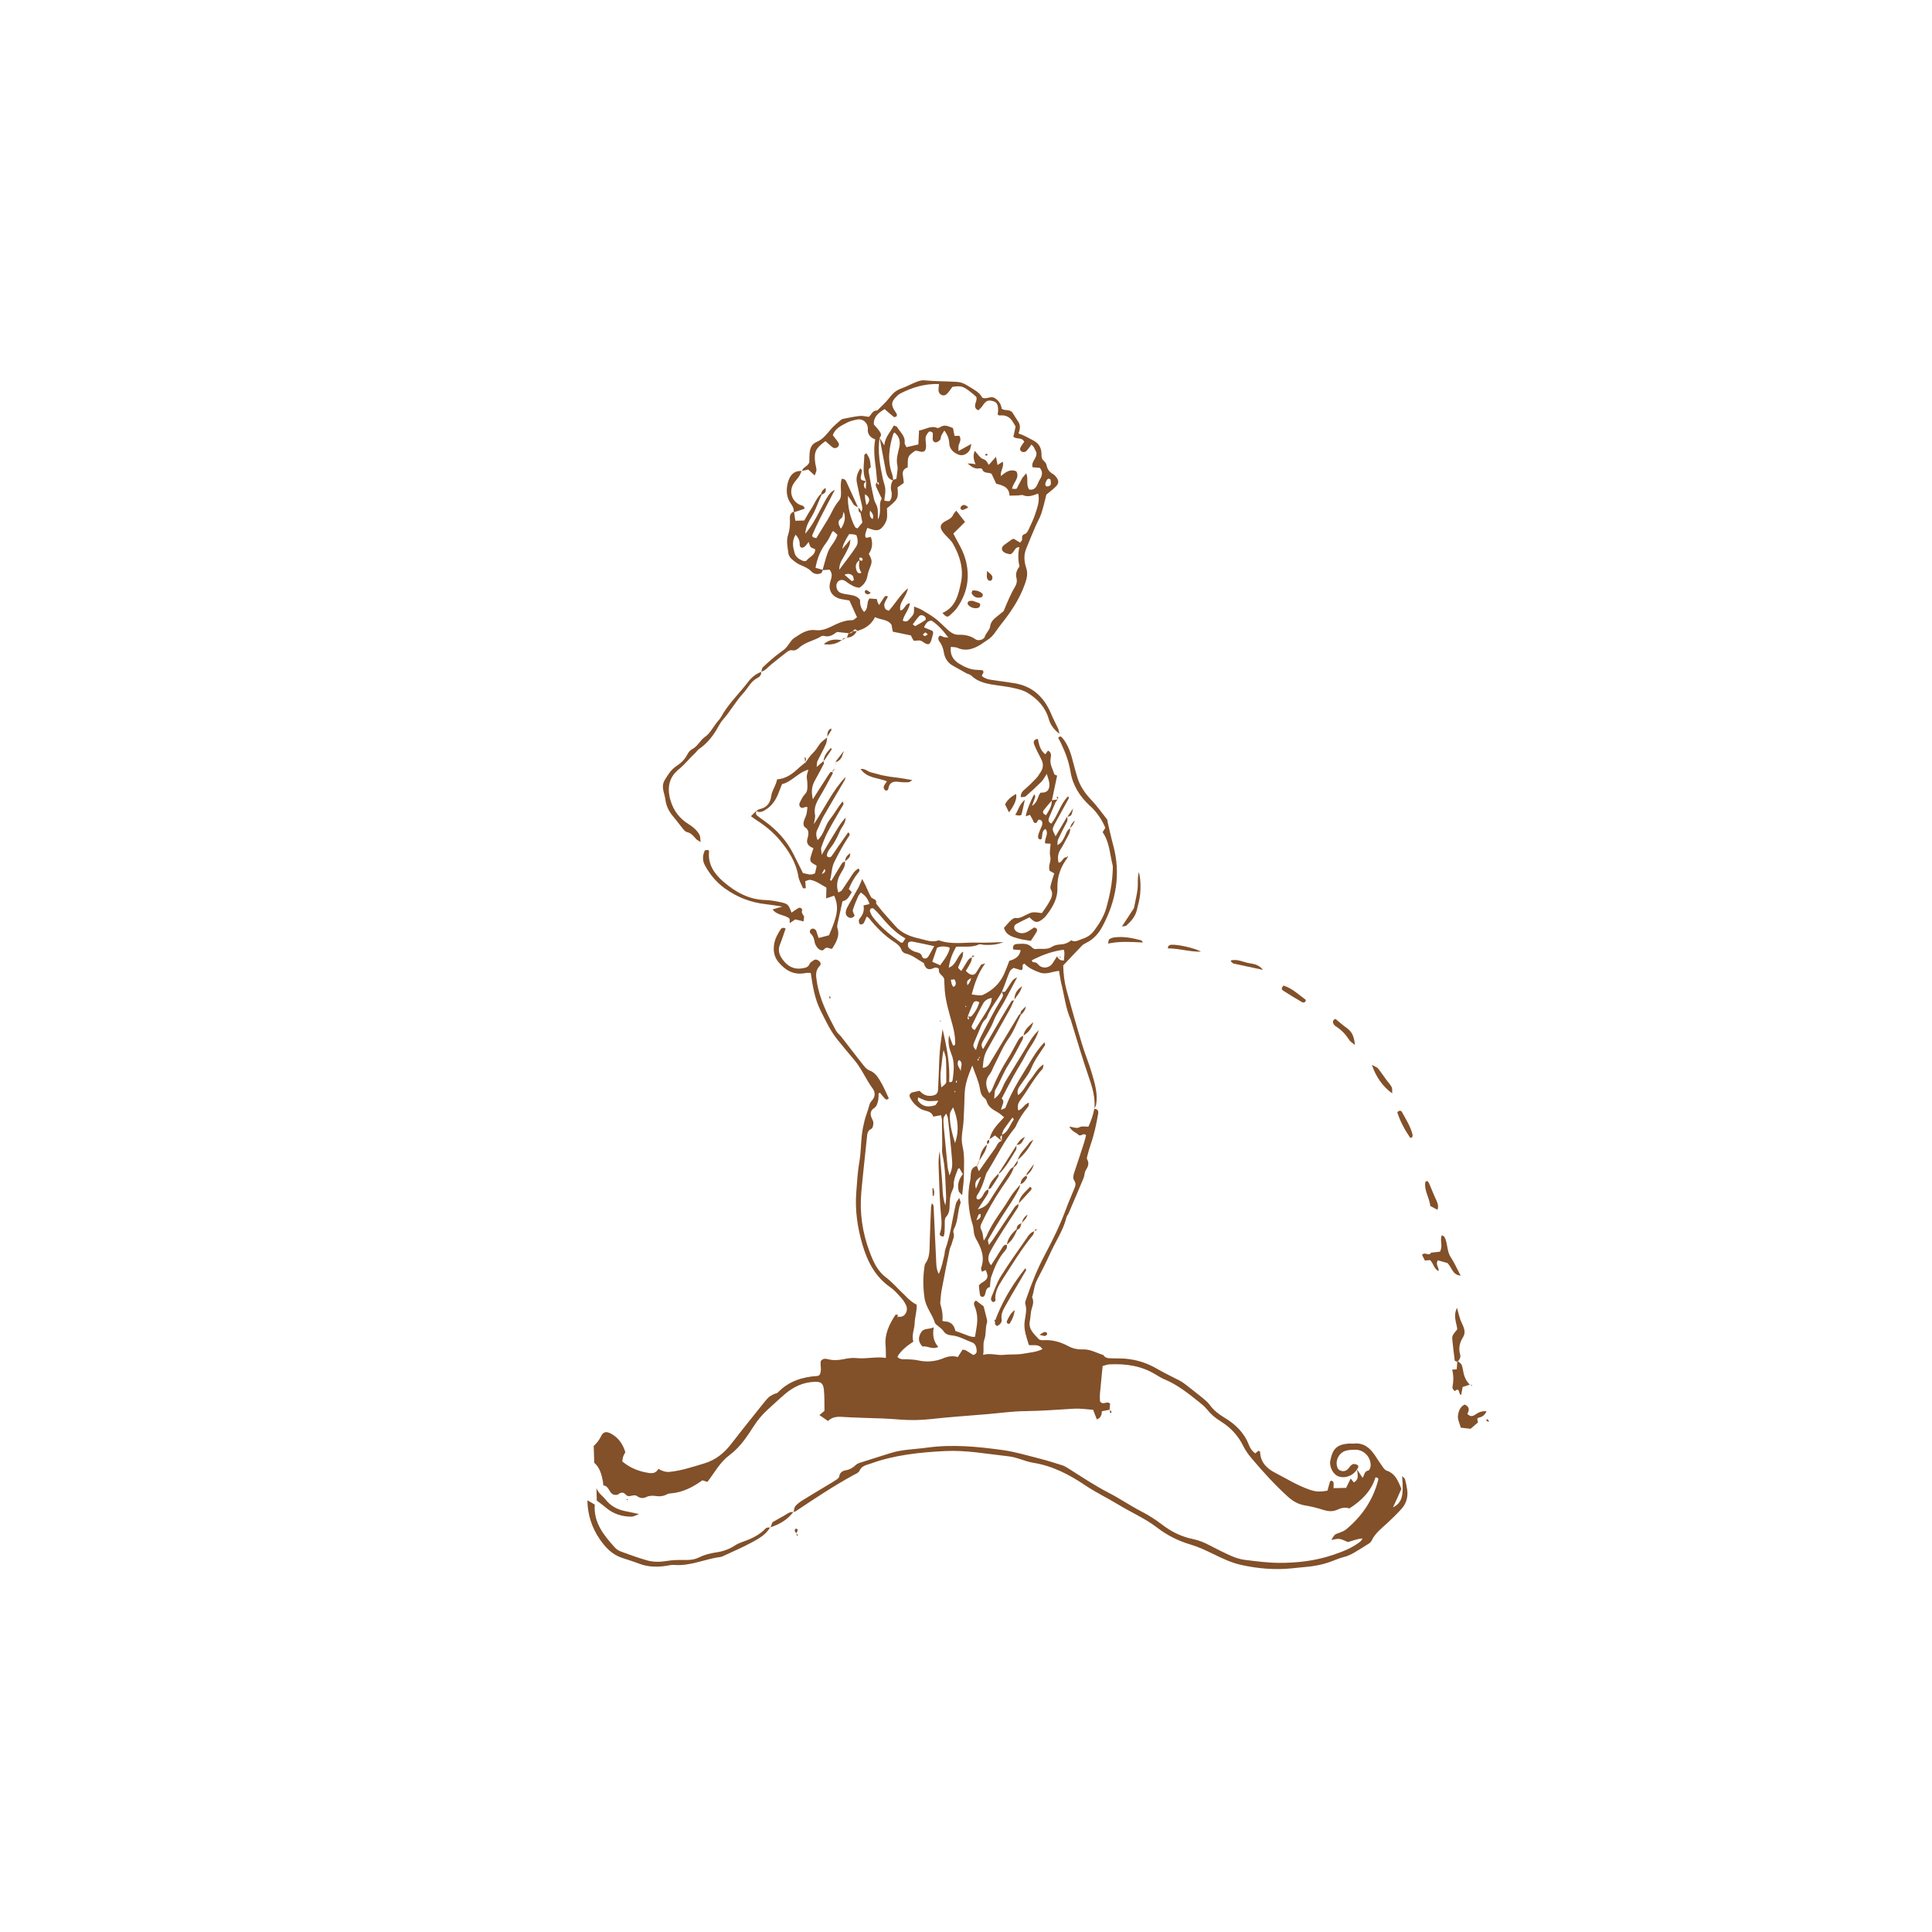 <svg xmlns="http://www.w3.org/2000/svg" id="Calque_1" viewBox="0 0 283.46 283.46"><defs><style>.cls-1{fill:#825029;fill-rule:evenodd;}</style></defs><path class="cls-1" d="M87.11,212.15c.46-.43,.82-.88,1.1-1.47,.32-.65,.79-.69,1.45-.33q1.51,.81,2.09,2.71c-.1,.19-.24,.41-.32,.65-.08,.24-.09,.5-.13,.71,1.18,.98,2.45,1.47,3.89,1.69,.68,.1,1.1-.05,1.41-.6q.87,.52,1.64,.44c1.73-.17,3.37-.73,5.03-1.22,1.77-.52,3.02-1.58,4.1-2.99,1.47-1.91,2.99-3.79,4.49-5.67,.29-.37,.59-.74,.93-1.07,.22-.2,.51-.32,.77-.46,.18-.09,.43-.1,.56-.23,1.58-1.65,3.58-2.29,5.79-2.43,.1,0,.19-.07,.3-.11,.43-.66,.1-1.42,.21-2.07,.31-.42,.7-.37,1.05-.28,.79,.2,1.54,.16,2.33-.01,.61-.13,1.26-.22,1.88-.15,1.41,.15,2.8-.25,4.3-.03-.02-.67,0-1.23-.05-1.79-.16-1.72,.55-3.16,1.45-4.53,.04-.06,.25,0,.37,0-.03,.09-.06,.18-.08,.27,.04,.04,.08,.07,.1,.12,0,.03-.03,.07-.05,.11,0-.08,0-.16-.01-.24,.44,.1,.85-.02,1.1-.37,.29-.41,.33-.9,.1-1.35-.19-.37-.41-.74-.69-1.04-.5-.54-.98-1.12-1.58-1.53-2.24-1.56-3.38-3.79-4.12-6.32-.72-2.49-1.09-5.01-.89-7.61,.12-1.52,.19-3.03,.46-4.54,.22-1.29,.21-2.61,.36-3.91,.08-.72,.23-1.44,.41-2.15,.18-.71,.48-1.39,.65-2.09,.08-.32,.19-.56,.42-.8,.51-.53,.5-1.21,.11-1.74-.99-1.35-1.62-2.93-2.71-4.21-.81-.96-1.62-1.93-2.41-2.91-1.07-1.31-1.78-2.84-2.53-4.34-.86-1.71-1.15-3.57-1.44-5.52-.28,0-.53-.02-.76,.02-1.69,.35-2.95-.36-3.99-1.62-.65-.79-.78-1.7-.61-2.68,.14-.79,.53-1.47,.96-2.13,.14-.22,.43-.26,.71-.09-.27,.77-.51,1.56-.82,2.32-.34,.83-.13,1.51,.37,2.2,.75,1.03,1.69,1.54,2.98,1.3,.42-.08,.8-.15,.99-.64,.08-.21,.36-.36,.57-.51,.31-.24,.6-.09,.85,.11,.25,.2,.25,.52,.06,.7-.69,.7-.54,1.5-.41,2.34,.4,2.59,1.59,4.86,2.79,7.13,.19,.36,.55,.62,.81,.95,1,1.28,1.98,2.58,2.99,3.85,.32,.4,.67,.89,1.12,1.06,.65,.25,1.04,.68,1.38,1.22,.59,.92,1.02,1.91,1.46,2.87-.25,.29-.45,.18-.59,.03-.25-.26-.47-.56-.7-.84-.33,.06-.19,.32-.21,.49-.03,.21-.01,.42-.06,.63-.11,.45-.18,.87-.66,1.18-.47,.3-.54,.86-.29,1.41,.11,.24,.26,.49,.25,.73-.01,.29-.09,.75-.28,.84-.61,.28-.62,.77-.67,1.3-.27,2.66-.58,5.31-.82,7.98-.27,3.01,.15,5.95,1.21,8.76,.52,1.38,1.11,2.8,2.41,3.77,.91,.69,1.67,1.58,2.51,2.38,.12,.11,.24,.21,.34,.33,.49,.54,1.15,1.06,1.65,1.29,.06,.92-.27,1.82-.3,2.76-.03,.86-.47,1.71-.19,2.66-.93,.62-1.78,1.27-2.35,2.23,.48,.51,1.05,.32,1.54,.36,.5,.05,.99,.04,1.5,.16,1.23,.28,2.51,.19,3.69-.3,.7-.29,1.37-.41,2.15-.19,.25-.38,.46-.72,.69-1.08,.15,.03,.32,.01,.45,.08,.4,.23,.79,.5,1.11,.7,.53-.13,.54-.48,.51-.77-.06-.41-.18-.88-.61-1.05-1.02-.37-1.97-.96-3.08-1.06-.49-.04-.89-.19-1.19-.64-.19-.3-.53-.5-.8-.75-.15-.14-.39-.26-.44-.44-.38-1.26-1.32-2.27-1.52-3.61-.22-1.47-.24-2.93-.05-4.4,.03-.26,.06-.56,.2-.75,.62-.88,.57-1.87,.6-2.87,.04-1.78,.13-3.56,.2-5.34,0-.15,.06-.29,.13-.6,.13,.21,.24,.31,.24,.4,.13,2.62,.25,5.24,.37,7.87,.03,.66,0,1.34,.39,2.12,.47-1,.61-1.93,.83-2.82,.06-.25,.04-.53,.13-.77,.78-2.18,1.02-4.48,1.56-6.72,.05-.23,.23-.42,.48-.85,.12,.42,.25,.62,.2,.75-.47,1.22-.32,2.59-.95,3.77-.09,.17-.15,.43-.09,.61,.2,.56-.12,1.02-.23,1.52-.06,.3-.26,.58-.32,.88-.41,2-.82,3.99-1.19,6-.11,.61-.14,1.25-.2,1.87-.01,.1,.02,.2,.05,.3q.4,1.31,.26,2.34c.1,.03,.2,.08,.3,.08q1.33,.02,1.61,1.4c.43,.16,.92,.34,1.41,.52,.48,.17,.95,.42,1.47,.34,.11-.72,.25-1.37,.31-2.04,.07-.84-.04-1.67-.38-2.47-.14-.32-.12-.62,.22-.8,.36,.27,.72,.54,1.07,.81,.04,.03,.06,.08,.07,.13,.14,.56,.29,1.11,.42,1.67,.05,.2,.11,.44,.05,.62-.27,.8-.11,1.69-.38,2.45-.27,.75-.03,1.43-.19,2.28,1.1-.31,2.04,.11,3.02,0,.94-.1,1.9,0,2.83-.16,.94-.18,1.94-.22,2.86-.68-.57-.85-1.33-.48-2-.6-.19-.69-.44-1.36-.57-2.05-.09-.5-.11-1.04-.03-1.54,.12-.82,.34-1.61,.08-2.44-.07-.22,.06-.51,.14-.76,.77-2.23,1.64-4.42,2.76-6.51,1.16-2.17,2.24-4.39,3.09-6.71,.36-.98,.79-1.94,1.19-2.92,.16-.39,.3-.75,.01-1.18-.29-.42-.11-.9,.04-1.36,.47-1.39,.93-2.78,1.38-4.18,.13-.39,.21-.78,.3-1.14-.41-.37-.61,.13-1.04,.02-.32-.39-1.05-.53-1.41-1.28,.54,.07,1.07,.3,1.38,.14,.48-.27,.9-.11,1.42-.13,.38-.83,.69-1.7,.86-2.62,0,0-.02,0-.02,0,.46,.02,.67,.25,.59,.71-.27,1.55-.59,3.09-1.12,4.58-.17,.49-.31,1-.44,1.51-.05,.19-.15,.45-.07,.59,.34,.6,.17,1.06-.18,1.6-.21,.33-.18,.81-.34,1.19-.72,1.73-1.46,3.45-2.2,5.18-.08,.19-.25,.35-.3,.55-.46,1.91-1.59,3.52-2.38,5.28-.6,1.32-1.25,2.62-1.93,3.91-.43,.81-.46,1.71-.74,2.55,.31,.6,.11,1.16-.07,1.75-.16,.54-.13,1.15-.25,1.71-.27,1.24,.62,1.92,1.3,2.68,.14,.15,.49,.18,.74,.16,1.3-.08,2.47,.27,3.61,.88,.65,.35,1.37,.5,2.13,.47,1.08-.04,2.01,.52,3,.83,.34,.55,.89,.46,1.41,.48,.63,.03,1.26,0,1.89,.06,1.64,.15,3.17,.65,4.6,1.49,1.08,.63,2.23,1.16,3.35,1.75,.28,.15,.53,.33,.78,.52,.87,.68,1.74,1.35,2.6,2.05,.36,.3,.73,.61,1,.99,.57,.79,1.32,1.35,2.13,1.84,1.62,.97,2.92,2.23,3.6,4.03,.19,.5,.5,.91,.92,1.22,.18-.15,.33-.28,.49-.4,.09,.07,.23,.12,.23,.18,.03,1.51,.99,2.44,2.18,3.05,1.67,.86,3.27,1.87,5.07,2.49,.85,.29,1.45,.37,2.64,.14,.11-.42,.22-.87,.36-1.31,.02-.07,.19-.17,.23-.15,.12,.06,.27,.17,.29,.28,.04,.24,0,.49,0,.82,.64-.02,1.2-.03,1.85-.04,.21-.42,.43-.88,.67-1.37,.16,.19,.3,.38,.46,.57,.84-.48,.53-1.22,.47-1.9,.26,.4,.53,.79,.82,1.23,.27-.43,.24-.98,.84-1.08,.15-.02,.31-.41,.33-.65,.09-1.25-.93-2.37-2.17-2.4-.47,0-.95,.02-1.4,.13-1.11,.27-1.73,1.57-1.25,2.6,.08,.16,.29,.31,.47,.36,.5,.15,.87-.02,1.2-.47,.42-.58,.68-.62,1.16-.41,.25,.11,.25,.33,0,.68-.61,.96-1.78,1.38-2.78,1-.7-.27-1.31-1.36-1.15-2.24,.33-1.79,.99-2.41,2.67-2.55,.26-.02,.53,.03,.79,0,1.45-.15,2.37,.64,3.11,1.75,.38,.57,.74,1.14,1.14,1.69,.15,.21,.34,.46,.56,.53,1.14,.36,1.59,1.3,2,2.28,.04,.09,.08,.2,.16,.41-.18,.4-.38,.87-.6,1.34-.19,.41-.38,.83-.63,1.36,1.33-.69,1.6-1.63,1.34-4.59,.22,.22,.39,.33,.43,.47,.14,.51,.25,1.02,.32,1.54,.14,1.04-.12,2-.82,2.78-.67,.74-1.38,1.44-2.11,2.11-.85,.78-1.78,1.48-2.29,2.57-.08,.17-.25,.33-.42,.44-.52,.34-1.06,.66-1.59,.99-.63,.38-1.24,.76-1.98,.95-.66,.17-1.3,.43-1.93,.67-1.24,.47-2.52,.71-3.84,.82-.63,.05-1.26,.13-1.88,.19-2.53,.26-5.05,.05-7.51-.5-1.41-.31-2.78-.96-4.09-1.6-1.09-.53-2.18-1.05-3.34-1.39-1.78-.53-3.41-1.34-4.89-2.48-1.76-1.35-3.8-2.22-5.68-3.37-1.61-.98-3.32-1.79-4.89-2.85-2.32-1.56-4.77-2.84-7.59-3.29-1.24-.2-2.37-.81-3.64-.95-3.13-.34-6.25-.94-9.41-.77-3.67,.19-7.33,.57-10.83,1.84-.62,.22-1.3,.29-1.64,1.06-.14,.32-.64,.49-1,.69-2.89,1.6-5.64,3.42-8.38,5.26-.08,.05-.2,.05-.3,.07l.02,.03c.08-.29,.08-.65,.25-.86,.3-.35,.7-.64,1.1-.89,1.2-.75,2.41-1.46,3.62-2.19,.45-.27,.9-.54,1.34-.83,.16-.11,.37-.28,.39-.45,.06-.59,.51-.84,.95-.91,.61-.11,1.07-.38,1.49-.79,.14-.14,.35-.23,.54-.3,1.49-.48,2.99-.94,4.49-1.42,1.77-.57,3.62-.56,5.44-.82,3.74-.51,7.43-.14,11.13,.37,1.83,.26,3.57,.8,5.35,1.24,1.12,.28,2.21,.64,3.31,.98,.3,.09,.58,.26,.84,.42,1.95,1.22,3.86,2.52,5.92,3.58,1.68,.86,3.24,1.94,4.91,2.8,1.09,.56,2.08,1.21,3.04,1.94,1.35,1.04,2.86,1.76,4.53,2.1,.83,.17,1.6,.49,2.34,.88,1.07,.56,2.15,1.1,3.25,1.59,.62,.27,1.28,.48,1.95,.57,1.66,.2,3.33,.43,5,.44,2.68,.02,5.35-.29,7.91-1.15,1.44-.49,2.87-1.02,4.08-1.99,.14-.11,.21-.29,.31-.44-.83,.05-1.52,.37-2.15,.53-.47-.18-.84-.41-1.23-.46-.36-.05-.75,.08-1.21,.15,.5-.83,.51-.82,1.17-1.05,.34-.12,.7-.26,.98-.48,2.33-1.92,3.97-4.3,4.73-7.26,.06-.22-.03-.4-.4-.38-.62,2.02-2.06,3.42-3.83,4.55-.63-.24-1.23-.06-1.81,.2-.66,.29-1.3,.23-1.98,.02-.89-.29-1.82-.52-2.75-.67-.97-.17-1.75-.62-2.47-1.27-1.91-1.73-3.64-3.63-5.3-5.6-.47-.55-.92-1.16-1.24-1.81-.76-1.56-1.88-2.76-3.34-3.66-.76-.47-1.44-1.04-2-1.75-.32-.4-.74-.74-1.15-1.07-1.6-1.28-3.2-2.56-5.12-3.35-.43-.18-.84-.44-1.24-.68-2.1-1.3-4.41-1.62-6.81-1.5-.34,.02-.68,.16-.99,.25-.14,1.4-.27,2.71-.39,4.02-.03,.36-.02,.73,0,1.09,0,.09,.11,.17,.13,.21,.43,.38,.94-.26,1.36,.21-.03,.29-.06,.6-.09,.91l.04-.04c-.39,.08-.79,.15-1.16,.23q-.03,.99-.74,1.19c-.18-.46-.36-.93-.55-1.41-.95-.06-1.85-.21-2.73-.16-2.41,.14-4.81,.33-7.23,.36-1.88,.02-3.76,.29-5.64,.45-2.72,.23-5.44,.41-8.15,.71-1.52,.17-3.03,.2-4.55,.08-.84-.06-1.67-.13-2.51-.16-2.04-.08-4.09-.11-6.13-.24-.78-.05-1.43,.09-1.95,.61-.45-.31-.82-.57-1.26-.87,.27-.23,.5-.42,.74-.62-.02-1.04,.02-2.1-.09-3.14-.1-.93-.45-1.16-1.37-1.12-1.64,.06-3.05,.71-4.28,1.75-.88,.74-1.71,1.54-2.57,2.31-.83,.74-1.52,1.59-2.12,2.53-.42,.66-.86,1.32-1.33,1.95-.63,.84-1.34,1.59-2.19,2.23-1.37,1.01-2.17,2.54-3.22,3.91-.2-.06-.44-.14-.74-.23-1.38,.99-2.89,1.79-4.67,1.92-.2,.01-.42,.07-.6,.17-.49,.25-.97,.3-1.52,.22-.45-.07-1-.07-1.38,.12-.57,.29-1,.18-1.45-.13-.51-.35-1.13,.36-1.63-.21-.31-.35-.69-.38-1.1-.03-.14,.12-.51,.1-.72,.02-.63-.25-.62-1.2-1.39-1.32-.04,0-.09-.08-.09-.12-.02-.15-.01-.3-.04-.45-.2-1.03-.44-2.03-1.28-2.77"></path><path class="cls-1" d="M87.26,220.75c-.19,2.67,1.35,4.53,2.98,6.33,.24,.26,.58,.46,.92,.58,1.23,.45,2.46,.9,3.72,1.26,.96,.28,1.95,.27,2.96,.1,.82-.14,1.67-.16,2.5-.14,.75,.02,1.49-.03,2.15-.35,.81-.4,1.66-.63,2.55-.76,.99-.14,1.92-.45,2.77-1.01,.3-.2,.64-.36,.98-.48,1.29-.45,2.54-.98,3.51-1.99,.22-.23,.47-.18,.73-.15l-.04-.04c-.63,1.09-1.71,1.67-2.75,2.23-1.24,.68-2.55,1.23-3.83,1.83-.24,.11-.48,.25-.73,.28-2.28,.29-4.42,1.38-6.79,1.16-.36-.03-.73,.07-1.09,.13-1.37,.21-2.71,.19-4.03-.31-.83-.32-1.68-.58-2.53-.86-1.42-.48-2.4-1.51-3.21-2.68-1.19-1.71-1.82-3.65-1.85-5.76"></path><path class="cls-1" d="M87.51,218.32c.24,.74,.9,1.14,1.35,1.71,.71,.89,1.66,1.43,2.78,1.66,.61,.12,1.21,.26,2.12,.45-.53,.2-.8,.37-1.07,.38-1.41,.02-2.68-.39-3.77-1.3-.44-.37-.9-.72-1.36-1.06"></path><path class="cls-1" d="M189.23,218.24c.31,.91,1.06,1.38,1.88,1.63,.93,.29,1.93,.4,2.9,.58,.05,0,.11,.01,.15-.01,.08-.06,.19-.13,.21-.21,.02-.07-.06-.23-.12-.25-.25-.07-.5-.12-.75-.15-1.46-.15-2.84-.54-3.99-1.51-.07-.05-.19-.03-.3-.05-.02-.08-.02-.23-.05-.24-.11-.02-.24,0-.36,0,.06,.07,.1,.17,.18,.2,.07,.03,.17,0,.26,0Z"></path><path class="cls-1" d="M154.91,199.61c-.95-.67-1.95-.65-3.03-.47-2.28,.39-4.58,.57-6.9,.57-2.42,0-4.83,.16-7.2,.63-1.26,.25-2.49,.27-3.76,.17-2.3-.18-4.59-.44-6.91-.4-1.93,.04-3.84,.24-5.78,.44,.02,.76,.28,1.27,.78,1.73,.43,.4,.35,.65-.12,1.18-.1,.11-.18,.23-.3,.38,.2,.46,.4,.91,.59,1.33q-.61,.51,.03,1.68c1.06,.1,2.21,.3,3.35,.29,2.11-.02,4.2,.11,6.29,.35,1.52,.18,3.04,.07,4.56-.05,1.51-.12,3.01-.28,4.52-.47,1.5-.19,3.03-.1,4.53-.39,.41-.08,.82-.21,1.23-.2,2.68,.07,5.33-.46,8.02-.26,.31,.02,.64-.03,.93-.13,.97-.32,1.97-.3,2.97-.26,.51,.02,1.04,.16,1.6-.1,.23-1.63,.59-3.26,.32-5.01-.29,0-.59,.04-.88,.01-.17-.02-.33-.13-.52-.21,.31-.4,1-.32,.84-1.03-.25-.04-.53-.18-.75-.11-.31,.12-.56,.39-.82,.58-1.17-.77-2.35-.9-3.58-.26Z"></path><path class="cls-1" d="M203.47,216.87c-.91,1.9-1.62,3.81-2.81,5.47-.02,.03,0,.1,.01,.14,.02,.04,.07,.06,.12,.1,.26-.16,.54-.3,.79-.48,1.04-.7,2.03-1.46,2.71-2.55,.32-.51,.45-1.04,.31-1.64-.14-.6-.66-.72-1.14-1.04Z"></path><path class="cls-1" d="M88.97,216.61c.46,.13,.55-.28,.74-.48,.49-.5,.66-1.04,.15-1.67-.14-.17-.15-.48-.16-.73,0-.31,.02-.64,.1-.93,.1-.33,.29-.64,.49-1.04-.37-.29-.72-.57-1.06-.84-.57,.37-.73,.88-.74,1.4-.04,1.46-.23,2.94,.48,4.29Z"></path><path class="cls-1" d="M132.34,194.08c-.54,1.38-1.03,2.61-1.54,3.91,1.38,.1,1.89-.78,2.2-1.71,.23-.7,.3-1.54-.66-2.21Z"></path><path class="cls-1" d="M136.67,191.81c.6-.94,.66-.98,.45-1.8-.3-1.13-.38-2.28-.48-3.43-.02-.25-.02-.53-.43-.64-.32,1.39-.13,2.78-.06,4.16,.03,.5,.29,.98,.52,1.71Z"></path><path class="cls-1" d="M96.09,218.85c.68-.5,1.22-.89,1.73-1.32,.11-.1,.14-.37,.11-.54-.01-.1-.21-.24-.33-.25-1-.04-1.96,.6-2.3,1.5-.02,.04,0,.1-.02,.21,.24,.12,.51,.26,.8,.4Z"></path><path class="cls-1" d="M101.12,216.31c-.76-.25-1.32,.19-1.84,.55-.45,.32-.75,.8-.77,1.42,1.01-.09,1.22-.25,2.61-1.98Z"></path><path class="cls-1" d="M93.9,216.79c-.43-.43-.89-.67-1.4-.3-.27,.19-.5,.53-.59,.85-.07,.27,.09,.61,.15,.94,.68-.46,1.42-.75,1.84-1.48Z"></path><path class="cls-1" d="M101.75,216.95c1.06-.42,1.13-.47,1.65-1.26-1.02,.32-1.07,.36-1.65,1.26Z"></path><path class="cls-1" d="M153.87,197.55c-.02,.1-.03,.2-.05,.31,.58,.18,1.16,.37,1.76,.52,.09,.02,.24-.12,.32-.21,.02-.03-.05-.19-.12-.24-.59-.44-1.25-.39-1.91-.37Z"></path><path class="cls-1" d="M94.68,217.49c-.5,.32-1.15,.43-1.37,.99,.17,.32,.37,.4,.53,.21,.31-.38,.56-.8,.84-1.2Z"></path><path class="cls-1" d="M197.24,219.36c-.34,.25-.63,.45-.89,.68-.04,.04,.07,.25,.12,.39,.24-.08,.5-.12,.71-.25,.21-.14,.4-.36,.07-.82Z"></path><path class="cls-1" d="M137.62,187.42q-.33,.6,.02,.98c-.01-.32-.01-.59-.02-.98Z"></path><path class="cls-1" d="M91.33,215.9c-.1,.15-.22,.25-.22,.36,0,.09,.18,.26,.23,.24,.12-.04,.21-.17,.31-.26-.09-.1-.18-.19-.32-.34Z"></path><path class="cls-1" d="M90.64,216.81c-.04,.07-.1,.13-.13,.2,0,.02,.06,.06,.09,.1,.05-.07,.1-.14,.15-.22-.04-.03-.08-.05-.12-.08Z"></path><path class="cls-1" d="M124.49,92.9c-.51-.06-1.02-.11-1.69-.18-.47,.33-1.05,.82-1.86,.59-.14-.04-.34-.03-.46,.05-1.01,.64-2.27,.82-3.19,1.63-.31,.28-.63,.52-1.12,.41-.2-.05-.5,.1-.69,.24-.79,.6-1.55,1.23-2.33,1.85-.48,.38-.84,.92-1.49,1.07l.03,.03c.08-.24,.09-.56,.25-.71,.8-.74,1.61-1.48,2.49-2.12,.78-.57,.8-.52,1.65-1.73,.23-.32,.62-.54,.96-.76,.79-.53,1.62-.94,2.63-.82,.75,.09,1.43-.12,2.12-.44,1.03-.5,2.06-1.04,3.27-1.02,.2,0,.41-.25,.68-.43-.39-.85-.75-1.66-1.12-2.46-.42-.07-.78-.12-1.14-.19-1.38-.27-2.07-1.32-1.63-2.66,.19-.59,.33-1.09-.14-1.67-.32,.02-.67,.05-1.03,.07,.27-.9,.47-1.82,.81-2.69,.33-.86,1.1-1.51,1.38-2.49-.19-.18-.37-.36-.56-.52-.02-.02-.1,.02-.19,.04-.28,.52-.5,1.12-.87,1.6-.85,1.09-1.35,2.32-1.6,3.72,.38,.1,.73,.2,1.07,.29-.08,.17-.11,.43-.24,.49-.52,.24-1.05,.15-1.45-.26-.45-.47-1.02-.69-1.6-.94-.47-.2-.9-.54-1.29-.88-.22-.19-.42-.51-.46-.79-.12-.93-.35-1.89-.04-2.79,.23-.67,.26-1.31,.26-2,0-.49-.12-1.09,.52-1.35l.09,.06c.06,.4,.12,.8,.18,1.26,.47-.01,.87-.02,1.31-.03,.31-.53,.6-1.08,.95-1.6,.52-.76,.81-1.67,1.51-2.32l.11,.1c-.43,.88-.74,1.82-1.18,2.7-.45,.89-1.16,1.72-1.24,3.06,.96-1.15,1.54-2.24,2.11-3.33,1.29-2.46,1.51-2.76,2.23-3.11-.74,1.43-1.45,2.77-2.14,4.13-.39,.77-.76,1.56-1.11,2.36-.16,.37-.05,.48,.53,.6,.54-.89,1.08-1.78,1.63-2.66,.57-.92,.94-1.97,1.66-2.8,.33-.38,.35-.84,.33-1.33-.03-.64-.09-1.3,.11-1.92,.5,0,.62,.29,.75,.58,.54,1.19,1.08,2.37,1.62,3.56-.36-.11-.64-.3-.81-.66-.14-.3-.37-.57-.64-.97-.11,1.4,.37,3.42,1.06,4.6,.04,.07,.18,.09,.34,.17,.24-.29,.49-.6,.71-.87-.11-.55-.2-1-.29-1.46,.37-.33,.3-.72,.2-1.15-.25-1.05-.5-2.11-.71-3.18-.15-.77,0-1.31,.5-2.17,.09,.13,.24,.25,.23,.35-.02,.3-.12,.6-.16,.9-.06,.43,.09,.55,.79,.64-.44,.36-.47,.74-.06,1.17,.02-.41,.03-.79,.05-1.17-.62-1.24-.27-2.55-.27-3.84,0-.06,.14-.12,.32-.25,.17,.32,.38,.6,.47,.92,.1,.37,.11,.76,.16,1.15-.45,.22-.3,.65-.25,.97,.2,1.23,.44,2.46,.72,3.68,.1,.45,.41,.85,.51,1.3,.1,.43,.04,.9,.06,1.7,.65-1.2,0-2.26,.58-3.05-.3-.62-.58-1.17-.83-1.75-.11-.25-.07-.51,.18-.69,0,.05-.04,.11-.02,.15,.03,.09,.09,.16,.14,.25,.03-.04,.09-.07,.1-.11,.02-.18-.03-.3-.25-.25-.06-.62-.1-1.24-.17-1.86-.19-1.45-.41-2.9-.12-4.44-.72-.27-1.18-.77-1.08-1.63,0-.05,0-.1-.01-.16-.13-.78-.81-1.29-1.56-1.13-.51,.11-1.04,.22-1.49,.46-.81,.44-1.72,.8-2.08,1.84,.28,.38,.59,.73,.83,1.12,.16,.25,.03,.53-.19,.68-.15,.09-.45,.13-.57,.05-.41-.29-.77-.65-1.15-.98-1.44,1.04-1.7,1.58-1.51,3.15,.04,.36,.18,.71,.19,1.08,0,.23-.14,.46-.26,.81-.39-.36-.68-.63-.94-.87-.36,.08-.65,.14-.95,.21l.03,.03c.09-.6,.81-.64,1.07-1.29,.01-.36,0-.89,.05-1.41,.07-.7,.29-1.28,1.05-1.6,.89-.37,1.46-1.15,2.07-1.86,.4-.47,.9-.86,1.36-1.28,.11-.1,.26-.2,.41-.23,.81-.16,1.62-.34,2.45-.43,.4-.05,.82,.07,1.33,.13,.38-.25,.53-.99,1.24-.93,.58-.6,1.23-1.14,1.73-1.8,.49-.65,1.01-1.16,1.8-1.43,.74-.25,1.43-.66,2.16-.94,.39-.15,.83-.3,1.22-.26,1.6,.16,3.21,.13,4.81,.23,.5,.04,1.05,.23,1.47,.51,.83,.54,1.78,.93,2.23,1.81,.68,.29,1.25-.36,1.9,.1,.58,.4,.85,.88,.95,1.52,.51,.36,1.23,.03,1.6,.6,.28,.44,.55,.89,.84,1.32,.35,.53,.24,1.09,.03,1.71,.81,.26,1.46,.66,2.14,1.01,.87,.45,1.22,1.12,1.22,2.01,0,.39,.02,.71,.33,.99,.19,.16,.38,.4,.42,.63,.11,.63,.44,1.04,.99,1.34,.17,.09,.31,.28,.44,.44,.35,.45,.4,.86,.01,1.28-.42,.46-.94,.82-1.47,1.27-.22,.86-.43,1.83-.74,2.77-.21,.64-.57,1.23-.84,1.85-.48,1.11-.94,2.22-1.39,3.34-.37,.91-.29,1.86,0,2.75,.29,.86,.12,1.56-.18,2.41-.8,2.28-2.12,4.19-3.6,6.04-.59,.73-1,1.6-1.83,2.12-.4,.25-.77,.55-1.17,.79-1.03,.61-2.1,.95-3.29,.41-.26-.12-.59-.09-.98-.14-.16,1.24,.43,2,1.31,2.52,.76,.45,1.58,.83,2.51,.85,.31,.01,.61,.05,.84,.06,.35,.39-.12,.51-.09,.86,.34,.3,.81,.47,1.33,.54,1.14,.17,2.28,.32,3.42,.5,2.68,.43,4.38,2.06,5.4,4.5,.3,.72,.68,1.42,1.01,2.13,.08,.17,.1,.37,.22,.8-.91-.69-1.36-1.4-1.58-2.18-.5-1.73-1.63-2.92-3.08-3.82-.64-.4-1.45-.59-2.21-.75-1.02-.23-2.07-.32-3.11-.5-1.09-.19-2.14-.49-2.97-1.3-.18-.17-.47-.21-.7-.33-.69-.38-1.37-.76-2.05-1.15-.74-.42-1.15-1.15-1.27-1.91-.1-.66-.32-1.19-.71-1.7-.1-.13-.13-.42-.06-.57,.16-.33,.41-.15,.65-.03,.16,.08,.37,.06,.78,.12-.82-1.09-1.56-1.92-2.48-2.5-.65,.05-.83,.48-1.1,.99,.47,.19,.88,.36,1.25,.52,.05,.17,.12,.27,.1,.36-.05,.26-.14,.51-.2,.76-.25,.96-.5,1.07-1.36,.46-.25-.18-.45-.2-.71-.16-.2,.03-.4,.02-.59,.02-.11-.18-.19-.31-.26-.45-.07-.14-.13-.28-.14-.32-.91-.19-1.74-.36-2.66-.55-.06-.32-.13-.66-.19-1-.55-.86-1.58-.69-2.42-1.14-.53,1.09-1.46,1.72-2.61,2.03l.04,.04c-.24-.35-.47-.36-.69,.02l.06-.04c-.23,.12-.46,.25-.69,.37l.04-.05Zm1.64-10.76c.17,.17,.35,.21,.45-.04,.03-.06-.16-.29-.25-.3-.24,0-.36,.13-.17,.37-.6,.34-.7,.89-.51,1.46,.07,.2,.2,.65,.75,.4-.44-.59-.41-1.24-.28-1.9Zm4.91-11.65c-.72-.18-.95-.76-1.07-1.38-.32-1.63-.61-3.26-.91-4.89,.21,.35,.41,.69,.68,1.14,.09-1.2,.9-1.97,1.4-2.93,.22,.1,.42,.12,.49,.23,.42,.73,1.21,1.3,1.1,2.3-.02,.21,.18,.44,.27,.65,.65-.15,1.2-.28,1.74-.4,.03-.69,.06-1.35,.1-2.04,.95-.16,1.71-.77,2.65-.39,.12,.05,.33-.03,.45-.11,.69-.47,1.27-.07,1.88,.13,.09,.45,.16,.82,.23,1.16,.31,0,.51-.01,.7-.02,.33,.5,.07,.92-.09,1.37-.07,.2-.03,.45-.04,.87,.69-.39,1.21-.67,1.89-1.05-.11,.42-.11,.75-.27,.97-.4,.57-1.04,.85-1.65,.59-.65-.27-1.27-.77-1.31-1.59-.04-.69-.23-1.28-.73-1.93-.2,.33-.35,.54-.45,.76-.08,.19-.05,.45-.17,.6-.15,.18-.4,.36-.62,.37-.27,.02-.47-.21-.47-.52,0-.26,.04-.52,.02-.78-.01-.23-.47-.4-.62-.21-.19,.23-.39,.51-.43,.79-.05,.41,.06,.83,.06,1.25,0,.82-.34,1.02-1.18,.74-.1-.03-.2-.02-.43-.04-.28,.25-.77,.5-.94,.88-.19,.44-.11,1.01-.15,1.57-.55,.18-.82,.57-.7,1.19,.07,.35,.09,.72,.13,1.09-.34,.24-.63,.44-.92,.65,.14,1.63,.09,1.73-1.54,3.06,0,.3,.01,.66,.02,1.02,.02,.55-.16,1.03-.47,1.47-.54,.76-.96,.89-1.87,.58-.19-.07-.38-.13-.57-.19-.35,.93-.39,1.28-.18,1.46,.24-.05,.48-.09,.7-.13q.48,1.36-.3,2.47c.54,1.1,.54,1.1,.02,2.43-.09,.24-.17,.5-.21,.76-.13,.76-.49,1.36-1.21,1.8-.22-.05-.48-.08-.72-.18-.29-.12-.56-.29-.82-.45-.22-.14-.42-.32-.65-.44-.57-.28-1.19,.16-1.17,.78,.02,.53,.25,.92,.75,1.08,.4,.13,.82,.16,1.23,.24,.57,.1,1.14,.22,1.5,.75q-.06,1.08,.59,1.77c.52-.4,.44-1.02,.56-1.55,.04-.14,.14-.27,.21-.43,.37,.03,.73,.05,1.1,.08,.03,.14,.05,.29,.1,.43,.04,.12,.12,.23,.23,.45,.28-.43,.5-.79,.74-1.13,.12-.16,.28-.33,.55-.08-.18,.34-.41,.68-.52,1.06-.06,.21,.03,.52,.15,.72,.08,.14,.33,.18,.51,.27,.94-1.04,1.58-2.24,2.8-3.31-.21,1.33-1.38,2.06-1.11,3.27,.66-.08,.65-1.01,1.41-1.07-.15,.99-.88,1.68-1.06,2.55,.52,.3,.78,.03,1.02-.26,.2-.24,.46-.47,.57-.75,.1-.28,.05-.62,.07-1.05,.45,.19,.81,.3,1.12,.48,.67,.4,1.35,.79,1.98,1.26,.58,.44,1.09,.99,1.63,1.48,.51,.46,1.04,.94,1.77,.92,.92-.02,1.75,.12,2.52,.67,.4,.29,1.24,.04,1.36-.38,.17-.57,.71-.98,.77-1.47,.11-.81,.61-1.17,1.14-1.6,.37-.29,.73-.59,.85-.69,.34-.81,.55-1.34,.79-1.85,.27-.57,.53-1.15,.86-1.68,.26-.43,.36-.87,.23-1.35-.18-.67,.11-1.22,.45-1.68q-.34-1.43-.02-2.81c-.76-.08-.69,.86-1.37,1.03-.19-.05-.51-.09-.77-.23-.53-.28-.56-.78-.1-1.13,.38-.28,.75-.55,1.14-.82,.08-.05,.19-.06,.28-.09,.3,.18,.6,.36,.93,.56,.13-.18,.29-.31,.29-.43,0-.36-.08-.69,.42-.84,.21-.06,.39-.34,.5-.57,.38-.81,.77-1.61,1.04-2.46,.3-.92,.65-1.85,.4-2.9-.76,.28-1.44,.57-2.2,.25-.21-.09-.51,.02-.76,.03-.36,.01-.72,.02-1.25,.03-.03-1.28-1.03-1.52-1.95-1.75-.26-.55-.48-1.03-.68-1.46-.49-.25-1.16,0-1.37-.68-.02-.07-.26-.14-.37-.12-.69,.14-1.18-.2-1.77-.7,.26,0,.4-.02,.54,0,.18,.02,.36,.06,.62,.11q-.51-1.17-.1-1.97c.3,.36,.57,.72,.89,1.02,.18,.17,.49,.2,.69,.37,.17,.14,.27,.38,.46,.67,.37-.41,.66-.74,1.06-1.19,.1,.53,.16,.87,.23,1.21,.26-.17,.49-.32,.76-.5,.23,.78-.38,1.34-.28,2.12,.73-.6,1.36-1.08,2.27-.71,.57,1.01-.52,1.68-.61,2.57,.62,.03,.64,.04,.71-.1,.25-.46,.47-.94,.73-1.39,.14-.25,.36-.45,.63-.78,.35,.87-.08,1.73,.45,2.39,1.11,.13,1.14-.87,1.54-1.48,.36-.55,.49-1.15-.01-1.71-.37-.03-.72-.05-1.05-.08-.26-.86,.66-1.25,.56-2.17-.06-.13-.21-.46-.38-.78-.07-.12-.19-.22-.34-.39-.28,.36-.5,.71-.79,.99-.11,.11-.4,.15-.56,.09-.26-.1-.41-.36-.27-.64,.16-.31,.38-.59,.55-.85-.35-.72-1.13-.3-1.59-.74,.11-.48,.22-.98,.33-1.49-.15-.24-.27-.47-.41-.69q-.67-1.11-1.96-.93c-.07,.01-.16-.1-.27-.16,.03-.2,.08-.41,.07-.61,0-.88-.19-1.19-.79-1.35-.71-.19-1.01-.03-1.5,.71-.16,.25-.41,.44-.6,.65-.16-.09-.27-.13-.33-.2-.47-.6,.26-1.19,.01-1.79-1.81-1.57-2.08-1.67-3.5-1.45-.31,.4-.54,.82-.88,1.1-.45,.37-1.11,.02-1.15-.56-.02-.29,.04-.59,.07-.96-2.09-.06-3.93,.49-5.67,1.39-.23,.12-.43,.3-.61,.48-.76,.79-.78,1.22-.14,2.18,.06,.09,.12,.17,.17,.26,.03,.04,.06,.1,.06,.15,0,.1,.02,.25-.03,.28-.12,.07-.34,.16-.4,.1-.47-.37-.92-.78-1.36-1.16-.91,.55-1.64,1.12-1.58,2.25,.29,.35,.62,.69,.88,1.07,.16,.25,.29,.58-.03,.85-.32,2.05,.05,4.05,.47,6.05,.1,.51,.33,1,.36,1.51,.04,.54-.09,1.09-.15,1.7,.2,.03,.4,.08,.6,.09,.09,0,.23-.05,.27-.12,.1-.18,.19-.38,.21-.58,.03-.25,.03-.53-.04-.77-.16-.59-.04-1.13,.23-1.65,.18-.06,.37-.13,.51-.18,.06-.72,.26-1.37,.14-1.95-.21-.96,.09-1.81,.29-2.7,.19-.87-.03-1.58-.71-2.14-.1,.1-.16,.13-.17,.17-.62,1.96-.91,3.92-.18,5.92,.1,.29,.12,.61,.17,.91Zm-14.31,7.96c-.59,.95-.39,1.82-.15,2.68,.16,.6,.66,.92,1.2,1.15,.16,.07,.5,.06,.57-.05,.41-.55,1.28-.76,1.25-1.65-.21-.1-.49-.16-.66-.33-.14-.14-.17-.41-.29-.74-.24,.29-.38,.5-.57,.67-.35,.32-.76,.19-.75-.28,.02-.55-.17-.97-.6-1.46Zm8.04,.69c-.08,.96-.15,.93-.73,2.1-.32,.66-.91,1.25-.91,2.36,.95-1.29,1.8-2.32,2.51-3.44,.29-.45,.22-1.1,0-1.65-.19-.05-.34-.1-.49-.12-.2-.02-.4-.02-.57-.02q-.91,1.39-.99,2.17c.38-.45,.73-.86,1.17-1.39Zm-1.39-1.56q.89-1.36,.4-2.49c-.12,.38-.13,.78-.32,.92-.66,.46-.46,.93-.08,1.57Zm10.53,14.02c.22,.15,.34,.28,.38,.26,.48-.27,.97-.54,1.43-.85,.21-.14,.09-.51-.17-.65-.26-.14-.53-.15-.71,.06-.31,.34-.58,.73-.92,1.18Zm-6.79-17.48c.62-.63,.52-1.16-.21-1.61,0,.24,0,.45,.02,.64,.03,.25,.09,.5,.19,.96Zm26.78-3.89c-.09,.04-.22,.05-.26,.12-.11,.17-.21,.36-.26,.56-.06,.22,.02,.45,.26,.46,.17,0,.46-.11,.5-.24,.08-.22,.03-.49,0-.74-.01-.07-.15-.11-.24-.17Zm-28.9,15.04c.09-.05,.19-.11,.28-.16-.06-.22-.05-.52-.19-.65-.27-.24-.63-.37-1.19-.14,.45,.39,.78,.67,1.1,.96Zm2.64-10.35c-.08,.61-.02,.99,.38,1.24q.3-.61-.38-1.24Zm8.12,17.86c-.14,.12-.25,.21-.36,.31,.09,.09,.2,.26,.27,.24,.16-.04,.31-.16,.46-.26-.12-.09-.23-.18-.37-.3Z"></path><path class="cls-1" d="M150.13,151.95c-.03,.2-.02,.42-.11,.59-.68,1.25-1.31,2.52-2.08,3.7-.74,1.14-1.17,2.43-1.87,3.59-.19,.31-.13,.78-.21,1.38,1.06-.72,1.18-1.78,1.69-2.59,.5-.8,.98-1.61,1.47-2.42,.52-.85,1.05-1.69,1.56-2.54,.47-.8,.89-1.62,1.83-2.53-.45,1.56-1.34,2.48-1.89,3.57-.54,1.07-1.21,2.07-1.79,3.12-.6,1.09-1.16,2.19-1.77,3.36,.55,.42,.03,.95-.09,1.66,.34-.17,.6-.21,.65-.33,.97-2.63,2.56-4.93,3.99-7.31,.48-.8,1.03-1.54,1.73-2.28,.05,.23,.12,.36,.09,.41-.69,1.1-1.51,2.12-2.01,3.36-.39,.94-1.1,1.75-1.68,2.62-.26,.39-.48,.77-.26,1.37,.85-.64,1.18-1.57,1.78-2.27,.6-.7,.97-1.61,1.94-2.25-.06,.32-.04,.55-.14,.66-1.27,1.4-2.14,3.09-3.26,4.59-.34,.45-.47,.91-.3,1.51,.64-.16,.84-.92,1.57-1.14-.05,.26-.03,.48-.13,.6-.71,.85-1.32,1.76-1.76,2.78-.06,.14-.15,.28-.25,.4-1.54,1.88-2.56,4.07-3.83,6.12-.14,.22-.29,.45-.36,.69-.33,1.04-.65,2.08-1.28,3-.08,.12-.08,.29-.11,.43,.25,.32,.45,.16,.66-.02,.42-.37,.46-1.08,1.09-1.27l-.03-.03c.13,.32,.02,.6-.16,.87-.42,.64-.83,1.29-1.36,2.09,.82-.25,1.31-.56,1.69-1.17,.98-1.58,2.02-3.13,3.06-4.68,.1-.16,.31-.25,.47-.37l.08,.07c-.38,1.1-1.12,1.99-1.75,2.94-1.14,1.69-2.15,3.45-3.01,5.29-.17,.36-.2,.63,.02,1.02,.2,.36,.19,.83,.32,1.49,.22-.36,.35-.52,.42-.7,.65-1.5,1.58-2.83,2.51-4.17,.45-.65,.83-1.34,1.28-1.98,.36-.5,.79-.95,1.19-1.42l-.03-.03c-.07,.25-.09,.51-.21,.74-.69,1.33-1.55,2.56-2.36,3.82-.76,1.18-1.46,2.39-2.16,3.6-.07,.12,.04,.35,.11,.77,.33-.44,.52-.67,.68-.91,1.05-1.57,2.08-3.14,3.14-4.69,.13-.19,.38-.3,.57-.45l-.03-.03c-.03,.2,0,.43-.1,.58-.73,1.14-1.5,2.26-2.22,3.41-.61,.96-1.22,1.93-1.76,2.93-.34,.64-.61,1.35,.04,2.14,.28-.43,.53-.8,.77-1.18,.25-.4,.48-.81,.75-1.2,.2-.28,.32-.69,.8-.63l-.02-.02c.14,.4-.05,.68-.31,.98-.95,1.08-1.49,2.4-1.96,3.74-.13,.38-.12,.81-.17,1.22-.01,.1,0,.28-.04,.29-.76,.17-.48,.98-.88,1.38-.28,.12-.51,.02-.57-.29-.08-.45-.11-.92-.15-1.33,.38-.56,1.24-.62,1.26-1.39,0-.28-.16-.57-.25-.87-.22,.09-.35,.15-.57,.24-.04-.2-.17-.41-.11-.56,.59-1.59,0-2.95-.77-4.29-.12-.22-.21-.46-.26-.71-.08-.41-.07-.84-.19-1.23-.68-2.19-.87-4.4-.38-6.66,.08-.36,.04-.73,.11-1.1,.08-.5,.34-.87,.89-.96l-.03-.04c.08,.22,.15,.44,.29,.82,.85-1.21,1.59-2.28,2.36-3.33,.3-.4,.4-.99,1-1.13,.01-.29,.03-.59,.04-.88,.94-.47,1.17-1.5,1.73-2.27,.02-.02-.09-.14-.19-.28-.4,.54-.8,1.06-1.17,1.59-.15,.21-.25,.45-.34,.69-.04,.08,0,.2,0,.3-.52,.25-.19,.56-.07,.86-.34-.28-.69-.56-.99-.81-.31,.22-.58,.41-.85,.6l.03,.02c.23-1.12,.92-1.96,1.67-2.76,.14-.15,.27-.29,.49-.53-.33-.26-.58-.51-.87-.68-.72-.42-1.47-.78-1.7-1.7-.05-.19-.21-.37-.37-.49-.44-.36-.53-.83-.62-1.37-.19-1.13-.71-2.16-1.11-3.35-1.34,3.25-1.06,3.54-1.2,6.4-.03,.51-.05,1.03-.07,1.54-.04,1.29-.47,2.61-.17,3.84,.35,1.47,.21,2.91,.21,4.36,0,.88-.15,1.76-.26,2.88-.27-.31-.46-.42-.5-.58-.24-.92,0-1.76,.61-2.51-.2-.33-.36-.6-.52-.88-.09,.06-.19,.09-.21,.15-.29,.78-.65,1.55-.62,2.42,0,.25-.1,.52-.21,.74-.31,.63-.36,1.29-.38,1.98-.02,.65,0,1.31-.54,1.89-.25,.27-.16,.89-.18,1.35-.02,.51,.02,1.03-.17,1.5-.41,.04-.63-.2-.54-.45,.46-1.3,.13-2.59,.06-3.89-.12-1.89-.17-3.77-.24-5.66-.03-.84-.04-1.67,.15-2.53,.11,1.32,.19,2.64,.32,3.96,.13,1.33,.02,2.69,.51,4.01,.04-.41,.13-.83,.11-1.23-.11-2.09-.08-4.19-.54-6.25-.1-.45-.03-.94-.03-1.42-.01-1.2-.02-2.41-.04-3.61,0-.2-.08-.41-.14-.72-.36,.07-.69,.13-1.08,.2,.02,0-.07,0-.07-.02-.29-.88-1.18-.74-1.78-1.08-.7-.4-1.24-.97-1.61-1.68-.19-.37-.01-.69,.43-.79,.29-.07,.58-.13,.97-.21,.45,.52,1.06,.86,1.87,.71,.58-.11,.81-.33,.84-.93,.04-.68,.06-1.36,.09-2.04,.05-1.2,.07-2.41,.17-3.6,.08-1.01,.25-2.02,.4-3.18,.63,2.66,1.1,5.17,.97,7.74,.47,.14,.49-.21,.52-.4,.17-1.25,.3-2.47-.2-3.71-.32-.8-.54-1.69-.34-2.74,.23,.59,.4,1.06,.58,1.51,.4,0,.32-.29,.32-.45,0-.89-.17-1.75-.41-2.63-.43-1.61-.95-3.21-1.11-4.89-.05-.57-.05-1.14-.09-1.71-.03-.59-.87-.73-.78-1.45,.04-.26-.47-.39-.76-.24q-1.14,.56-1.44-.72c-.89-.49-1.67-1.2-2.73-1.43-.21-.04-.47-.29-.55-.5-.2-.53-.59-.87-1.03-1.15-1.48-.95-2.68-2.19-3.77-3.54-.06-.07-.17-.11-.33-.21-.14,.34-.25,.69-.44,.98-.08,.12-.41,.22-.51,.16-.13-.09-.19-.35-.19-.53,0-.14,.1-.3,.2-.42,.46-.54,.62-1.16,.49-1.83,.32-.07,.56-.13,.89-.2-.24-.74-.6-1.26-1.29-1.69-.14,.2-.28,.34-.36,.51-.29,.67-.6,1.34-.8,2.04-.07,.24,.16,.56,.26,.84-.27,.35-.6,.44-.96,.21-.36-.23-.4-.62-.3-.98,.08-.29,.24-.57,.39-.84,.46-.82,.94-1.63,1.39-2.45,.22-.4,.38-.84,.59-1.32,.15,.27,.29,.54,.42,.81,.29,.61,.54,1.24,.86,1.83,.19,.35,.95,.27,.75,.95,.33,.41,.64,.83,.98,1.23,.3,.36,.63,.7,.94,1.06,.31,.35,.62,.69,.92,1.04,.95,1.08,2.24,1.55,3.58,1.84,.9,.19,1.81,.63,2.77,.23,1.88,.7,3.83,.28,5.74,.35,1.2,.04,2.41-.04,3.76-.08-1,.43-1.91,.44-2.83,.41-.26-.01-.56-.15-.76-.06-1.05,.48-2.17,.26-3.35,.34-.52,.92-.92,1.88-1.08,3.07,1.19-.45,1.16-1.74,2.11-2.36-.04,.32-.02,.56-.09,.77-.18,.49-.41,.96-.61,1.44-.08,.18-.07,.19,.43,.63,.23-.36,.44-.7,.65-1.05,.25-.39,.43-.84,.96-.96l-.04-.03c-.05,.25-.06,.52-.17,.74-.2,.42-.46,.81-.74,1.3,.23,.18,.4,.39,.62,.48,.45,.17,.69,.07,.94-.31,.23-.35,.43-.72,.67-1.06,.06-.09,.24-.09,.61-.22-1.08,1.5-1.56,3-1.98,4.55,.4,.05,.73,.12,1.07,.14,.2,.01,.43,0,.6-.08,1.36-.65,2.43-1.62,3.07-3.02,.28-.62,.51-1.26,.78-1.97,.74-.21,1.49-.54,1.67-1.57-.41-.04-.76-.06-1.09-.09-.16-.56,.19-.8,.54-.81,.75-.02,1.57-.19,2.19,.49,.13,.14,.38,.28,.54,.26,.81-.13,1.67,.17,2.45-.36,.33-.22,.8-.3,1.2-.32,.61-.03,1.13-.22,1.58-.61,.59,.35,1.11-.04,1.62-.2,.65-.2,1.25-.57,1.68-1.13,.8-1.05,1.5-2.16,1.86-3.44,.51-1.83,.88-3.67,.94-5.57,.01-.26,.03-.53-.04-.77-.41-1.62-.45-3.34-1.45-4.75,.15-.25,.26-.42,.4-.64-.43-1.04-1.05-2-1.85-2.84-.14-.15-.31-.29-.46-.43-1.45-1.36-2.47-2.96-2.8-4.96-.12-.72-.31-1.44-.54-2.13-.23-.69-.54-1.36-.84-2.03-.12-.28-.29-.54-.43-.8,.28-.38,.48-.17,.65,.03,.85,1.04,1.24,2.29,1.55,3.56,.18,.71,.39,1.41,.59,2.11,.38,1.35,1.16,2.44,2.12,3.45,.82,.87,1.52,1.86,2.27,2.81,.08,.11,.05,.3,.09,.45,.27,1.12,.51,2.25,.81,3.35,1.13,4.17,.43,8.1-1.56,11.85-.55,1.04-1.29,1.9-2.37,2.44-.23,.12-.48,.24-.65,.42-.94,.97-1.86,1.96-2.76,2.91,.03,1.3,.18,2.5,.5,3.66,.72,2.63,1.46,5.25,2.25,7.85,.43,1.45,1.03,2.85,1.45,4.3,.43,1.49,.91,3.01,.63,4.61-.03,.2-.17,.37-.26,.57,0,0,.02,0,.01,0,.15-1.66-.33-3.19-.87-4.74-.92-2.67-1.71-5.39-2.55-8.1-.02-.05-.01-.11-.04-.15-.76-1.69-.94-3.53-1.39-5.3-.15-.6-.22-1.22-.34-1.9-1,.08-1.89,.59-2.83,.24-.83-.3-1.63-.65-2.23-1.29-.62,.13,0,.69-.48,.95-.3-.09-.69-.21-1.13-.34-.17,.14-.44,.27-.54,.48-.3,.66-.52,1.35-.78,2.03-.13,.34-.28,.68-.41,1.02-.69,1.27-1.69,2.37-2.2,3.75-.04,.09-.11,.18-.19,.25-.49,.44-.67,1.05-.91,1.62-.26,.62-.52,1.24-.79,1.86-.17,.39-.06,.7,.3,1.05,.21-.63,.35-1.24,.62-1.78,.65-1.31,1.35-2.59,2.04-3.87,.37-.69,.8-1.35,1.18-2.03,.17-.3,.16-.6-.1-.86,.19-.02,.47,.04,.55-.06,.35-.46,.62-.97,.95-1.44,.18-.26,.42-.49,.8-.62-.62,1.17-1.24,2.35-1.87,3.51-.52,.96-1.18,1.85-1.57,2.86-.4,1.04-1,1.94-1.53,2.89-.19,.33-.43,.71-.02,1.25,.94-1.61,1.82-3.13,2.71-4.64,.48-.81,.96-1.61,1.46-2.41,.05-.08,.27-.07,.41-.1l-.03-.04c-.22,.47-.41,.96-.66,1.41-1.06,1.91-2.13,3.8-3.2,5.7-.49,.87-.63,1.36-.75,2.82,.69,.01,.94-.51,1.23-.99,1.34-2.24,2.69-4.47,4.04-6.7,.05-.08,.15-.14,.22-.21,.04,.04,.08,.07,.12,.11-.59,1.16-1.04,2.42-1.79,3.47-.92,1.3-1.49,2.75-2.21,4.13-.19,.37-.31,.8-.57,1.11-.74,.91-.64,1.81-.09,2.82,.15-.18,.32-.32,.39-.5,.65-1.61,1.43-3.15,2.37-4.62,.45-.71,.82-1.47,1.24-2.2,.25-.44,.44-.95,1.01-1.11l-.03-.03Zm-6.55,3.3l.22-.1s-.09-.08-.14-.12c-.01,.09-.03,.17-.04,.26-.07,.05-.17,.08-.21,.15-.02,.03,.07,.13,.11,.19,.03-.04,.07-.07,.07-.11,0-.09,0-.18-.02-.27Zm-1.61-6.11c0,.1-.03,.21,0,.3,.01,.06,.09,.11,.15,.16,.02-.08,.06-.18,.03-.25-.04-.09-.14-.15-.21-.22,.2,0,.49,.08,.58-.02,.56-.59,.95-1.29,1.16-2.06-.5-.28-.78-.17-.95,.25-.26,.61-.51,1.22-.75,1.84Zm13.12-8.81q.38,.69,1.02,.57c-.01-.52,.16-1.05-.03-1.56-1.73,.22-3.24,.8-4.71,1.56,.12,.39,.43,.24,.62,.33,.26,.13,.42,.43,.68,.57,.63,.33,1.38,.11,1.77-.47,.22-.33,.43-.68,.65-1.02h-.01Zm-15.78,32.11c.46-.98,.42-1.67,.37-2.32-.16-2.02-.38-4.04-.6-6.06-.02-.17-.12-.33-.26-.69-.2,.34-.36,.5-.38,.68-.04,.36-.02,.73,.01,1.09,.19,2.02,.38,4.05,.58,6.07,.03,.3,.13,.6,.27,1.23Zm-6.48-34.76c-1.56-.89-2.64-2.1-3.68-3.35-.3-.36-.63-.7-.97-1.02-.08-.07-.33-.07-.41,0-.1,.08-.17,.3-.13,.42,.1,.29,.24,.58,.43,.83,1.12,1.48,2.55,2.62,4.04,3.7,.07,.05,.19,.03,.32,.06,.1-.16,.21-.32,.41-.63Zm4.24,1.14c-1.26-.27-2.27-.5-3.3-.69-.17-.03-.49,.1-.53,.22-.06,.22-.04,.57,.1,.72,.24,.25,.57,.46,.91,.57,.42,.14,.85,.1,1.04,.7,.12,.4,.67,.37,.89,.03,.28-.43,.51-.89,.88-1.55Zm.87,2.8q1.36-1.75,1.4-2.59c-.65-.21-1.28-.25-1.86,.03-.24,.71-.46,1.34-.7,2.05,.4,.17,.76,.33,1.17,.51Zm5.07,9.5c2.35-3.66,2.41-3.77,2.5-4.7-.56,.08-1.02,.36-1.27,.82-.58,1.03-1.1,2.09-1.62,3.16-.17,.34,.06,.59,.39,.73Zm-3.18,11.34c-.22,.43-.43,.67-.45,.92-.1,1.08,.16,2.51,.75,4.34,.6-1.82,.47-3.43-.3-5.26Zm-1.71-2.93c.58-.44,.72-.59,.72-.88,0-1.09,.01-2.19-.05-3.28-.03-.44-.23-.87-.35-1.31-.21,.91-.22,1.79-.36,2.66-.14,.89-.12,1.76,.03,2.8Zm-.45,1.97c-.76,.02-1.22,.1-1.65,.02-.43-.08-.84-.32-1.33-.52,0,.24-.05,.42,.02,.52,.32,.44,.76,.74,1.29,.8,.39,.04,.81-.05,1.2-.16,.14-.04,.22-.29,.47-.65Zm3.31-4.37c-.08-.53,.39-1.14-.21-1.58-.03-.02-.11,0-.13,.03-.37,.6,.12,1.06,.34,1.55Zm2.95,15.52c-.65,.36-1.03,.83-.74,1.76,.29-.7,.51-1.23,.74-1.76Zm-4.43-28.9c.12,.81,.33,1.15,.52,.98,.33-.29,.22-.65,.03-1.04-.18,.02-.37,.04-.56,.06Zm2.43,.81q.46-.46,.56-1.08c-.65,.44-.66,.43-.56,1.08Zm1.32,34.48c.65-.27,.69-.57,.59-.96-.12,.07-.25,.09-.28,.16-.09,.18-.15,.38-.3,.79Zm-2.93-20.51c-.03,.09-.07,.18-.09,.27,0,.01,.08,.04,.12,.07,.03-.09,.06-.18,.07-.27,0-.02-.06-.04-.1-.06Zm-.14,1.65s-.04-.09-.06-.14c-.03,.04-.08,.07-.08,.11,0,.04,.03,.09,.05,.13,.03-.04,.06-.07,.09-.11Zm1.55-12.61s-.08,.04-.09,.06c-.01,.04,0,.08,.01,.13,.05-.03,.1-.05,.14-.09,0,0-.04-.06-.06-.1Z"></path><path class="cls-1" d="M118.14,111.94c.36-.49,.67-1.03,1.11-1.44,.43-.4,.69-.88,1.02-1.34,.28-.39,.74-.66,1.12-.99l-.03-.03c-.05,.35-.04,.72-.18,1.03-.38,.85-.84,1.65-1.24,2.49-.1,.2-.07,.46-.12,.87,.44-.38,.73-.63,1.02-.88l-.03-.03c.02,.15,.12,.34,.06,.45-.42,.83-.87,1.64-1.32,2.46-.45,.83-.55,1.58-.29,2.74,.32-.5,.58-.93,.85-1.35,.28-.44,.56-.87,.84-1.3,.28-.43,.55-.88,.85-1.3,.05-.07,.26-.04,.39-.06l-.04-.03c0,.1,.05,.23,0,.31-.62,1.14-1.23,2.28-1.89,3.39-.5,.82-.88,1.63-.68,2.63,.07,.33-.08,.7-.17,1.36,1.65-2.48,2.75-4.94,4.63-6.9-.03,.14-.03,.29-.09,.41-1.05,1.8-2.13,3.59-3.16,5.4-.33,.59-.54,1.25-.85,1.85-.26,.5-.22,.97,.01,1.58,.97-.85,1.07-2.11,1.78-3,.67-.84,1.18-1.81,1.89-2.67,.28,.36,.06,.55-.07,.77-.7,1.22-1.44,2.43-2.1,3.68-.39,.73-.68,1.51-.95,2.28-.09,.26,.03,.58,.06,1.1,.64-1.08,1.15-1.98,1.7-2.85,.53-.83,.97-1.73,1.82-2.62-.03,.93-.6,1.38-.84,1.97-.28,.67-.62,1.33-1.01,1.95-.36,.56-.9,1.01-.92,1.72,.28,.28,.54,.22,.71,0,.29-.37,.53-.77,.8-1.16,.53-.77,1.08-1.54,1.62-2.31,.41,.29,.15,.52,.04,.67-.78,1.18-1.44,2.42-2.07,3.67-.43,.86-.36,1.79-.63,2.66,0,.01,.08,.05,.19,.11,.45-.74,.9-1.5,1.36-2.24,.16-.26,.3-.57,.68-.57l-.03-.03c.09,.8-.45,1.38-.77,2.01-.4,.8-.52,1.57-.22,2.54,.22-.12,.43-.18,.52-.31,.42-.6,.81-1.22,1.22-1.83,.34-.52,.64-1.08,1.23-1.37,.24,.21,.14,.4,0,.56-.61,.73-1.06,1.55-1.43,2.44,.14,.15,.27,.28,.44,.46-.35,.55-.58,1.2-1.36,1.34-.25,1.13-.5,2.25-.74,3.37-.04,.19-.05,.41,0,.59,.39,1.2-.24,2.1-.77,3-.44,.08-.79-.43-1.19,.1-.23,.3-.71,.09-.96-.22-.19-.24-.37-.53-.42-.82-.08-.48-.19-.91-.57-1.26-.22-.2-.17-.5,.07-.68,.23-.17,.64,0,.75,.32,.12,.34,.23,.69,.32,.99,.54-.14,1.02-.27,1.53-.4,1.3-2.98,1.47-4.16,.76-5.81-.35,.12-.71,.25-1.18,.4,.02-.59,.03-1.05,.04-1.58-.77-.42-1.47-.98-2.36-1.14-.22-.04-.48,.12-.75,.2,.03,.38,.06,.68,.09,1.03-.16,0-.39,.03-.42-.02-.25-.57-.58-1.13-.68-1.74-.35-2.1-1.45-3.79-2.78-5.37-.96-1.13-2.09-2.05-3.34-2.85-.26-.16-.49-.35-.83-.59,.31-.31,.56-.55,.8-.8-.09,.27-.12,.53,.12,.72,.37,.3,.75,.57,1.14,.84,1.77,1.28,3.2,2.85,4.18,4.81,.47,.93,.93,1.86,1.39,2.77,.59,.1,1.14,.41,1.77,.03,.07-.31,.16-.65,.23-1.01,0-.04-.03-.09-.05-.14-.97-.53-1.01-.62-.73-1.55,.1-.33,.21-.65,.32-.98q-1.11-.4-.91-1.3c.02-.1,.06-.2,.09-.3,.13-.59,.17-1.12-.47-1.5-.15-.09-.2-.48-.16-.7,.09-.4,.31-.78,.42-1.18,.09-.34,.1-.69,.15-1.04-.15-.02-.21-.04-.26-.03-.28,.05-.57,.32-.83-.04-.18-.25-.1-.49,.03-.73,.13-.23,.23-.47,.37-.69,.19-.3,.51-.55,.61-.88,.11-.39,.07-.83,.06-1.24,0-.31-.1-.62-.08-.93,.02-.28,.13-.56,.24-.96-1.58,.44-2.45,1.81-3.87,2.12-.22,.56-.4,1.05-.6,1.53-.38,.88-.9,1.65-1.73,2.18-.44,.29-.9,.56-1.45,.23,.18-.1,.35-.24,.53-.28,1.02-.2,1.53-.92,1.65-1.84,.12-.91,.72-1.59,.87-2.51,1.25-.1,2.18-.74,3.03-1.54,.33-.32,.71-.59,1.06-.89h0Zm2.42,16.3c.31-.14,.69-.31,.42-.76-.15,.28-.29,.52-.42,.76Z"></path><path class="cls-1" d="M156.54,119.83c.12,.3,.11,.57-.06,.87-.45,.81-.86,1.65-1.25,2.49-.09,.2-.05,.46-.09,.81,.63-.33,.82-.8,1.06-1.25,.23-.44,.32-.99,.85-1.22l-.03-.03c.03,.6-.29,1.09-.56,1.59-.27,.5-.53,1.02-.84,1.5-.4,.61-.49,1.24-.3,1.99,.58-.03,.63-1,1.32-.78l.04-.02c-1.04,1.32-1.59,2.82-1.54,4.51,.05,1.58-.71,2.82-1.61,4-.21,.29-.5,.54-.81,.74-.61,.4-.93,.31-1.67-.44-.62,.31-1.28,.61-1.92,.96-.47,.26-.43,.85,.04,1.14,.49,.3,1.01,.29,1.5,.05,.37-.18,.71-.44,1.06-.66,.44,.09,.53,.35,.33,.69-.26,.45-.56,.87-.82,1.27-.65-.12-1.22-.16-1.76-.32-.87-.26-1.85-.43-2.18-1.59,.34-.37,.67-.78,1.05-1.13,.18-.17,.47-.35,.68-.32,.52,.08,.91-.15,1.33-.36,1.11-.56,1.12-.54,2.5-.35,.32-.47,.7-.96,1-1.49,.36-.63,.76-1.28,.29-2.06-.1-.18,0-.5,.06-.74,.12-.45,.27-.9,.47-1.54-.23-.13-.5-.28-.68-.38-.26-.8,.28-1.41,.09-2.13-.14-.57,.02-1.23,.05-1.84-.31-.02-.55-.03-.8-.05-.14-.73,.61-1.41,.06-2.11-.67,.32-.37,1.04-.62,1.51-.38,.08-.51-.19-.48-.44,.05-.35,.21-.69,.34-1.03,.09-.24,.24-.47,.28-.72,.05-.26-.01-.54-.3-.66-.38-.16-.37,.26-.54,.4-.04,.03-.09,.04-.14,.07-.35-.02-.33-.35-.46-.56-.13-.22-.25-.45-.37-.65-.21,.08-.4,.15-.61,.22,.03-.57,.77-2.45,1.23-3.21,.26,.23,.13,.47,.04,.71-.08,.22-.16,.45-.36,.97,.94-.59,.79-1.47,1.28-1.95,.71,.04,1.11-.19,1.24-.76,.06-.25,.05-.53,0-.78-.06-.34-.19-.67-.35-1.2-.34,.51-.52,.88-.8,1.16-.74,.74-1.51,1.45-2.3,2.13-.15,.13-.46,.08-.72,.11,0-.57,.24-.85,.59-1.14,.6-.51,1.16-1.07,1.7-1.64,.25-.26,.43-.59,.63-.89,.43-.63,.42-1.27,.07-1.93-.36-.7-.73-1.4-1.02-2.13-.14-.35-.09-.74,.54-.81,.18,.78,.29,1.63,1.1,2.26,.13-.19,.24-.35,.38-.54,.48,.21,.5,.65,.41,1.05-.2,.89,.28,1.62,.53,2.4,.03,.1,.26,.14,.41,.22-.26,1.21-.51,2.43-.77,3.64-.4,.47-.81,.93-1.18,1.41-.23,.3-.14,.57,.33,.75,.4-.68,.9-1.31,.82-2.19,.31-.04,.62-.08,.92-.12h-.03c-.12,.16-.27,.31-.35,.49-.31,.71-.61,1.43-.91,2.15-.16,.38-.12,.71,.32,.91,.97-1.22,1.3-2.82,2.4-3.95,.02-.02,.09,0,.14,.01,0,.09,.04,.2,0,.27-.7,1.28-1.41,2.55-2.1,3.83-.12,.23-.25,.49-.23,.73,.03,.27,.22,.53,.41,.97,.62-1.05,1.14-1.94,1.66-2.82l-.05-.04Z"></path><path class="cls-1" d="M111.67,98.56c.08,.45-.24,.76-.52,.9-1,.49-1.41,1.51-2.11,2.26-1.1,1.18-1.87,2.63-2.96,3.85-.41,.46-.67,1.05-1,1.58-.67,1.07-1.46,2.03-2.52,2.74-.21,.14-.35,.39-.54,.57-.85,.78-1.55,1.7-2.45,2.43-1.48,1.2-1.71,2.81-1.19,4.55,.43,1.47,1.3,2.63,2.59,3.44,.68,.43,1.3,.91,1.67,1.63,.12,.24,.09,.56,.15,1.03-.34-.22-.53-.3-.66-.44-.38-.43-.71-.88-1.35-1.02-.26-.06-.49-.37-.68-.6-.46-.56-.88-1.16-1.36-1.72-.59-.7-.98-1.48-1.11-2.39-.05-.41-.17-.82-.27-1.22-.15-.59-.15-1.18,.16-1.69,.46-.75,.92-1.53,1.69-2.04,.67-.44,1.23-.95,1.61-1.68,.16-.32,.42-.67,.72-.82,.84-.41,1.15-1.3,1.91-1.82,.7-.47,1.13-1.35,1.68-2.05,.23-.29,.5-.55,.67-.87,1.05-1.91,2.63-3.39,3.94-5.1,.51-.67,1.14-1.22,1.95-1.5l-.03-.03Z"></path><path class="cls-1" d="M103.9,124.69c.08,.13,.14,.18,.13,.23-.2,1.93,.81,3.33,2.15,4.48,1.74,1.49,3.69,2.58,6.08,2.65,.73,.02,1.46,.15,2.18,.3,1.19,.26,1.22,.32,1.69,1.55,.34-.23,.67-.48,1.02-.68,.23-.13,.6,.09,.53,.34-.12,.38,.09,.56,.25,.82,.1,.16-.01,.45-.04,.81-.45-.11-.79-.19-1.21-.3-.21,.15-.5,.34-.81,.55,0-.25-.01-.44-.02-.64-.67-.63-1.81-.45-2.5-1.37,.46-.14,.78-.23,1.43-.42-1.01-.15-1.68-.27-2.35-.34-2.24-.24-4.26-1.01-6.09-2.33-1.27-.92-2.22-2.08-2.94-3.43-.36-.67-.32-1.42,0-2.11,.04-.09,.34-.07,.48-.1Z"></path><path class="cls-1" d="M212.42,185.33c-.48-.14-.96-.28-1.46-.42-.41,.61,.19,1.03,.12,1.57-.71-.28-.72-1.07-1.26-1.6-.17,.01-.42,.04-.76,.06-.14-.27-.29-.57-.42-.82,.42-.54,1.01,.28,1.32-.33,.45-.05,.91-.09,1.3-.14,.48-.8-.03-1.62,.26-2.42,.18,.1,.35,.14,.4,.24,.51,.92,.32,2.05,.93,2.98,.53,.81,.93,1.71,1.45,2.71-1.21-.11-1.25-1.16-1.91-1.82Z"></path><path class="cls-1" d="M218.1,207.05c-.23,.53-.58,.83-1.15,.95-.34,.07-.15,.41-.1,.69-.34,.29-.69,.59-1.08,.94-.43-.05-.88-.1-1.44-.16-.16-.6-.49-1.21-.42-1.76,.07-.61,.3-1.31,.98-1.64,.68,.3,.75,.77,.39,1.36,.33,.37,.69,.44,1.1,.16,.52-.36,1.06-.61,1.72-.53Z"></path><path class="cls-1" d="M213.82,199.79c-.13-.05-.37-.09-.38-.17-.14-1.03-.26-2.05-.36-3.08-.05-.54,.03-.65,.73-1.51-.09-.94-.65-1.91-.04-3.15,.2,.71,.31,1.21,.47,1.68,.16,.44,.4,.85,.54,1.29,.14,.45,.15,.91-.13,1.35-.49,.78-.69,1.61-.42,2.52,.11,.38-.06,.71-.3,1l-.12,.05Z"></path><path class="cls-1" d="M213.82,199.79l.12-.05c.18,.17,.42,.3,.51,.51,.14,.32,.18,.69,.25,1.04q.22,1.18,.97,1.88l.03-.04c-.35,.11-.69,.22-1.1,.36-.07,.39-.14,.78-.22,1.18-.44-.08-.14-1.24-.94-.57-.12-.13-.21-.19-.25-.27-.05-.09-.11-.2-.09-.3,.17-.86,.18-1.72-.04-2.58,.28-.02,.47-.04,.67-.05,.03-.38,.06-.74,.08-1.11Z"></path><path class="cls-1" d="M151.73,180.61c-.05,.19-.05,.43-.17,.57-1.7,2.07-3.07,4.37-4.52,6.61-.58,.89-1.14,1.88-.99,3.05,0,.06-.24,.21-.35,.19-.11-.02-.24-.18-.28-.3-.04-.14-.01-.32,.05-.46,.44-1.01,.78-2.08,1.36-3,1.17-1.87,2.44-3.67,3.71-5.47,.32-.46,.61-1,1.23-1.15l-.03-.03Z"></path><path class="cls-1" d="M137,194.74c-.22,1.21-.01,2.09,.66,2.88-.9,.44-1.6-.21-2.31-.06-.64-.66-.66-1.28-.24-2.03,.41-.73,1.11-.43,1.89-.79Z"></path><path class="cls-1" d="M116.45,75.08c.06-.51-.2-.88-.47-1.27-.63-.92-.65-1.98-.39-2.99,.26-.99,.82-1.81,2.06-1.71l-.03-.03c-.13,.27-.22,.56-.38,.81-.26,.39-.6,.72-.84,1.12-.76,1.31-.03,2.73,1.09,3.1,.24,.08,.53,.1,.55,.53-.48,.16-.99,.33-1.5,.51l-.09-.06Z"></path><path class="cls-1" d="M130.14,114.63c-1.39-.54-2.92-.44-3.88-1.81,.68-.09,1.05,.4,1.53,.5,.51,.11,1,.28,1.51,.4,.45,.1,.91,.18,1.37,.25,.51,.08,1.03,.14,1.55,.21,.49,.07,.97,.16,1.64,.27-.3,.19-.43,.32-.55,.32-.47,.01-.95,.02-1.4-.05-.85-.13-1.43,.06-1.58,1.01-.04,.25-.3,.32-.48,.2-.13-.09-.23-.36-.19-.51,.06-.24,.25-.44,.48-.81Z"></path><path class="cls-1" d="M150.45,186.05c.08,.23,.12,.29,.1,.32-.37,.63-.74,1.26-1.11,1.89-.66,1.13-1.34,2.25-1.97,3.4-.32,.59-.64,1.18-.51,1.93,.07,.41-.25,.76-.64,.95-.37-.1-.36-.4-.32-.63,.07-.36,.21-.7,.35-1.04,1.01-2.43,2.38-4.65,4.1-6.81Z"></path><path class="cls-1" d="M164.6,135.93c.65-.98,1.2-1.79,1.72-2.62,.1-.17,.12-.39,.16-.6,.14-.72,.31-1.43,.41-2.16,.07-.46,.03-.94,.05-1.41,.02-.4,.04-.79,.15-1.19,.28,1.08,.29,2.18,.19,3.26-.07,.77-.3,1.54-.48,2.3-.22,.96-.85,1.67-1.56,2.3-.09,.08-.29,.06-.64,.12Z"></path><path class="cls-1" d="M209.85,176.93c-.14-1.23-.93-2.27-.73-3.5,0-.06,.16-.1,.28-.17,.08,.1,.2,.2,.26,.32,.37,.86,.7,1.73,1.1,2.57,.21,.45,.32,.86,.14,1.35-.32-.18-.63-.34-1.04-.56Z"></path><path class="cls-1" d="M201.28,156.24c.47,.26,.75,.34,.89,.51,.46,.57,.86,1.17,1.29,1.76,.25,.33,.55,.64,.73,1,.11,.23,.05,.54,.07,.91-1.36-.99-2.38-2.39-2.98-4.19Z"></path><path class="cls-1" d="M198.78,153.31c-.41-.35-.65-.47-.77-.66-.54-.84-1.19-1.56-2.04-2.08-.13-.08-.24-.21-.31-.34-.18-.34-.09-.6,.28-.74,.55,.45,1.08,.94,1.67,1.35,.73,.52,1.07,1.21,1.18,2.47Z"></path><path class="cls-1" d="M207.17,166.93c-.12-.02-.27,0-.31-.06-.78-1.15-1.44-2.36-1.85-3.68,.24-.3,.55-.27,.67-.05,.6,1.08,1.27,2.13,1.57,3.34,.04,.13-.06,.29-.09,.44Z"></path><path class="cls-1" d="M167.67,138.28c-1.7-.08-3.33-.21-5.1,.16,.08-.3,.07-.54,.18-.63,.2-.14,.46-.24,.71-.27,1.36-.19,2.68,.08,3.99,.43,.07,.02,.11,.14,.23,.31Z"></path><path class="cls-1" d="M188.31,144.6c1.29,.4,2.24,1.35,3.29,2.11-.08,.45-.39,.43-.59,.31-.94-.54-1.87-1.11-2.78-1.7-.27-.18-.18-.44,.08-.72Z"></path><path class="cls-1" d="M148.04,119.19c-.24-.48-.41-.83-.58-1.17q.45-.92,1.62-1.53c.14,.69-.16,1.51-1.04,2.7Z"></path><path class="cls-1" d="M176.23,139.62c-1.65,.07-3.22-.49-4.89-.47,.05-.2,.05-.34,.1-.38,.12-.08,.27-.15,.42-.16,.94-.05,3.28,.44,4.36,1.01Z"></path><path class="cls-1" d="M185.31,142.3c-1.61-.34-2.97-.63-4.32-.93-.13-.03-.24-.17-.35-.27-.03-.03-.03-.09-.06-.19,.97-.24,1.83,.26,2.72,.41,.64,.11,1.36,.17,2.01,.98Z"></path><path class="cls-1" d="M116.41,221.82c-.88,1.17-2.07,1.85-3.43,2.28l.04,.04c.12-.29,.23-.58,.32-.81,.59-.33,1.13-.64,1.67-.94,.45-.25,.85-.63,1.42-.55l-.02-.03Z"></path><path class="cls-1" d="M149.11,167.96c-.01,.25,.07,.55-.04,.74-.73,1.17-1.37,2.41-2.36,3.4-.06,.06-.18,.05-.27,.07l.04,.04c.89-1.4,1.78-2.81,2.68-4.21l-.04-.03Z"></path><path class="cls-1" d="M149.3,170.27c.25-1.08,1.16-1.73,1.72-2.6,.09-.14,.28-.23,.6-.47-.66,1.31-1.46,2.3-2.36,3.03l.04,.03Z"></path><path class="cls-1" d="M148.87,192.2q-.1,1.05-.76,2.03c-.34,0-.49-.17-.35-.47,.25-.55,.53-1.1,1.11-1.55Z"></path><path class="cls-1" d="M149.47,176.61c.1-1.16,1-1.74,1.67-2.49,.36,.23,.17,.42,.07,.54-.58,.65-1.18,1.28-1.77,1.92l.03,.03Z"></path><path class="cls-1" d="M148.95,119.56c.48-.73,.56-1.49,1.41-2.22-.2,.94-.32,1.53-.47,2.11-.05,.22-.35,.26-.94,.11Z"></path><path class="cls-1" d="M123.54,93.89c-.78,.6-1.66,.77-2.68,.62,.84-.76,1.77-.75,2.73-.57l-.04-.05Z"></path><path class="cls-1" d="M150.16,151.98c.1-.95,.85-1.43,1.44-2.02-.21,.87-.68,1.56-1.48,1.99l.03,.03Z"></path><path class="cls-1" d="M145,174.5c.18-.96,.82-1.63,1.48-2.29l-.04-.04c.03,.14,.13,.32,.07,.41-.36,.6-.74,1.18-1.14,1.75-.06,.09-.26,.09-.39,.14l.03,.03Z"></path><path class="cls-1" d="M149.26,180.41c-.39,.83-.75,1.68-1.57,2.2l.02,.02c.17-.96,.73-1.68,1.46-2.3l.09,.08Z"></path><path class="cls-1" d="M143.66,170.42c.18-1.27,.48-1.91,1.19-2.54l-.03-.02c-.09,1-.73,1.73-1.2,2.55l.05,.02Z"></path><path class="cls-1" d="M120.83,111.65c.06-.81,.55-1.34,1.08-1.92,.08,.14,.13,.2,.12,.21-.36,.54-.72,1.09-1.09,1.62-.02,.03-.09,.03-.14,.05l.03,.03Z"></path><path class="cls-1" d="M148.85,146.78c-.05-.81,.22-1.45,1.09-2.08-.2,.96-.83,1.4-1.12,2.03,0,0,.03,.05,.03,.05Z"></path><path class="cls-1" d="M150.63,172.47c0-.1-.03-.23,.02-.3,.29-.41,.61-.81,1.04-1.37q-.25,1.02-1.09,1.65l.04,.03Z"></path><path class="cls-1" d="M124.25,93.59c.08-.23,.16-.46,.25-.7l-.04,.05c.28-.04,.58-.04,.69-.37l-.06,.04c.23,0,.46-.01,.69-.02l-.04-.04c-.32,.62-.8,1-1.52,1l.03,.04Z"></path><path class="cls-1" d="M122.59,111.75c.35-.45,.7-.9,1.23-1.58-.38,1.13-.39,1.16-.96,1.58-.06,.04-.19-.03-.29-.03,0,0,.03,.04,.03,.04Z"></path><path class="cls-1" d="M121.38,108.17c.02-.49-.03-1.02,.57-1.3,.01,.12,.05,.22,.02,.28-.2,.33-.41,.66-.62,.99l.03,.03Z"></path><path class="cls-1" d="M149.15,167.99c.29-.37,.48-.84,1.23-1.19-.39,.72-.55,1.24-1.27,1.16,0,0,.04,.03,.04,.03Z"></path><path class="cls-1" d="M136.84,175.44c0-.36-.02-.73-.03-1.09,.05,0,.09-.02,.14-.03,.04,.18,.1,.37,.12,.56,0,.19-.04,.38-.06,.57-.05,0-.11,0-.16,0Z"></path><path class="cls-1" d="M124.02,126.41c-.06-.59,.32-.91,.72-1.25-.02,.6-.02,.59-.75,1.22l.03,.03Z"></path><path class="cls-1" d="M149.92,179.47q.13-.78,.83-1.26c-.14,.59-.53,.89-.87,1.23l.05,.04Z"></path><path class="cls-1" d="M150.59,172.44c.03,.15,.14,.35,.08,.42-.28,.34-.47,.79-.98,.87l.03,.03c.06-.6,.35-1.04,.91-1.3l-.04-.03Z"></path><path class="cls-1" d="M149.69,148.77c.05-.15,.06-.32,.14-.43,.19-.23,.42-.43,.68-.68q-.07,.66-.7,1.21s-.08-.07-.12-.11Z"></path><path class="cls-1" d="M152.52,195.84c.4-.23,.55-.38,.71-.4,.2-.03,.45,.05,.39,.33-.02,.1-.2,.23-.32,.24-.17,.01-.35-.07-.79-.17Z"></path><path class="cls-1" d="M156.58,119.88c.26-.38,.51-.76,.86-1.27-.22,1.1-.23,1.1-.91,1.24,0,0,.04,.04,.04,.04Z"></path><path class="cls-1" d="M157.04,121.54c-.01-.51,.31-.83,.65-1.17q-.14,.6-.68,1.15l.03,.03Z"></path><path class="cls-1" d="M116.83,224.97c-.08-.13-.19-.25-.23-.39-.02-.07,.04-.21,.11-.26,.05-.04,.21-.03,.25,.01,.06,.06,.09,.19,.06,.27-.05,.14-.15,.27-.23,.4l.04-.04Z"></path><path class="cls-1" d="M118.14,111.94c-.03-.29-.06-.57-.09-.87,.43,.27,.03,.59,.09,.88h0Z"></path><path class="cls-1" d="M148.67,171.21c.21-.31,.42-.63,.63-.95l-.04-.04c.18,.52-.17,.78-.51,1.06l-.08-.07Z"></path><path class="cls-1" d="M149.87,179.44c-.12,.38-.12,.84-.62,.98l-.09-.08c0-.49,.3-.75,.75-.87l-.04-.03Z"></path><path class="cls-1" d="M151.76,180.64c.07-.11,.15-.22,.22-.34,.05,.06,.09,.13,.14,.19-.13,.04-.26,.08-.39,.12l.03,.03Z"></path><path class="cls-1" d="M218.01,208.39c.1-.08,.16-.13,.22-.18,.08,.1,.16,.21,.24,.31,0,0-.09,.09-.11,.08-.12-.06-.23-.14-.35-.22Z"></path><path class="cls-1" d="M116.79,225.01c.1,.06,.2,.12,.3,.18-.05,.06-.1,.12-.15,.18-.04-.13-.07-.26-.11-.39l-.04,.04Z"></path><path class="cls-1" d="M121.87,146.42s-.08,.07-.12,.1c-.03-.09-.08-.17-.09-.26,0-.03,.07-.07,.1-.11,.04,.09,.07,.18,.11,.27Z"></path><path class="cls-1" d="M122.54,112.77c-.13,.15-.26,.3-.39,.45l.04,.04c-.11-.32,.2-.35,.35-.48h0Z"></path><path class="cls-1" d="M122.54,112.78c.02-.34,.04-.68,.06-1.03,0,0-.03-.04-.03-.05-.01,.34-.01,.69-.02,1.05,0,.01,0,.02,0,.02Z"></path><path class="cls-1" d="M124.21,93.56c-.23,.11-.45,.22-.68,.34l.04,.05c.06-.42,.4-.31,.67-.34l-.03-.04Z"></path><path class="cls-1" d="M137.91,149.76s.06-.02,.09-.03c.01,.04,.03,.08,.04,.12-.03,0-.07,.02-.1,.03-.01-.04-.02-.08-.04-.12Z"></path><path class="cls-1" d="M143.33,171.09c.11-.22,.22-.45,.33-.67l-.05-.02c-.1,.22-.21,.43-.31,.65l.03,.04Z"></path><path class="cls-1" d="M142.64,140.47c-.09-.21,.03-.27,.2-.27,.04,0,.08,.06,.12,.1-.12,.05-.24,.09-.36,.14l.04,.03Z"></path><path class="cls-1" d="M144.85,167.88c-.07-.29-.1-.56,.29-.65l-.03-.02c.07,.29,.06,.55-.3,.64l.03,.02Z"></path><path class="cls-1" d="M145.99,193.58c.04,.08,.08,.15,.1,.23,0,.02-.06,.09-.09,.09-.04,0-.11-.06-.1-.08,.01-.08,.06-.16,.08-.24Z"></path><path class="cls-1" d="M155.27,117.29c-.08-.1-.17-.2-.24-.3-.01-.01,.04-.07,.06-.11,.06,.04,.16,.07,.16,.13,.02,.09-.02,.18-.03,.28,.01,0,.04,0,.04,0Z"></path><path class="cls-1" d="M156.63,125.81c.03-.07,.05-.14,.07-.2-.06,.01-.13,.02-.19,.03,.05,.05,.1,.1,.16,.15l-.04,.02Z"></path><path class="cls-1" d="M215.67,203.17c.11,.03,.23,.06,.34,.09-.03,.03-.06,.07-.09,.1-.07-.08-.15-.15-.23-.23l-.03,.04Z"></path><path class="cls-1" d="M92.04,219.94s.09,.03,.13,.04c-.05,.04-.09,.09-.15,.12-.02,0-.06-.06-.1-.09,.04-.03,.08-.05,.12-.07Z"></path><path class="cls-1" d="M162.79,206.86c.1,.08,.22,.15,.3,.26,.02,.03-.09,.15-.13,.23-.04-.03-.09-.06-.1-.1-.02-.14-.02-.28-.03-.42l-.04,.04Z"></path><path class="cls-1" d="M138.28,89.93c1.95-.85,2.34-2.7,2.71-4.46,.43-2.03-.18-3.96-1.19-5.73-.28-.49-.76-.86-1.14-1.29-.93-1.03-.87-1.56,.34-2.14,.41-.2,.7-.42,.87-.83,.08-.18,.24-.31,.43-.56,.45,.58,.84,1.09,1.29,1.66-.58,.58-1.13,1.13-1.72,1.71,.34,.64,.65,1.24,.98,1.83,.88,1.61,1.27,3.38,1.09,5.16-.14,1.39-.71,2.74-1.54,3.92-.3,.42-.7,.78-1.09,1.12-.32,.27-.53,.18-1.04-.38Z"></path><path class="cls-1" d="M142.65,88.14c.28,.09,.66,.21,1.04,.36,.07,.03,.14,.18,.13,.26-.03,.14-.1,.33-.2,.38-.53,.25-1.34,0-1.62-.48-.1-.17,.04-.46,.23-.48,.1,0,.2-.02,.43-.04Z"></path><path class="cls-1" d="M142.67,86.64c.58-.06,1.05,.09,1.46,.45,.13,.11,.05,.48-.12,.53-.59,.2-1.15,0-1.44-.55-.05-.09,.06-.27,.1-.43Z"></path><path class="cls-1" d="M144.83,83.78c.35,.32,.57,.46,.69,.66,.19,.29,.04,.76-.22,.77-.33,.02-.45-.24-.5-.49-.04-.22,0-.47,.02-.94Z"></path><path class="cls-1" d="M142.06,74.46c-.34,.16-.55,.3-.79,.36-.1,.03-.32-.1-.35-.2-.03-.1,.06-.3,.15-.38,.27-.22,.56-.23,.99,.21Z"></path><path class="cls-1" d="M127.76,86.98c-.35,.29-.62,.28-.85-.02-.05-.06-.04-.2,0-.27,.04-.07,.19-.14,.24-.12,.21,.11,.4,.26,.61,.4Z"></path><path class="cls-1" d="M144.52,66.78c.05-.07,.09-.17,.16-.19,.06-.02,.16,.03,.24,.06-.04,.07-.08,.17-.14,.19-.07,.02-.17-.03-.26-.05Z"></path><path class="cls-1" d="M120.49,72.46c.03-.38,.25-.62,.62-.87,.17,.57-.11,.8-.5,.97l-.11-.1Z"></path><path class="cls-1" d="M126.31,75.25c-.43-.11-.33-.48-.37-.78,.21,.22,.45,.42,.37,.78Z"></path><path class="cls-1" d="M155.1,140.32c.19,.03,.39,.07,.58,.1,0,.02-.01,.05-.02,.07-.19-.05-.38-.11-.57-.17h.01Z"></path></svg>